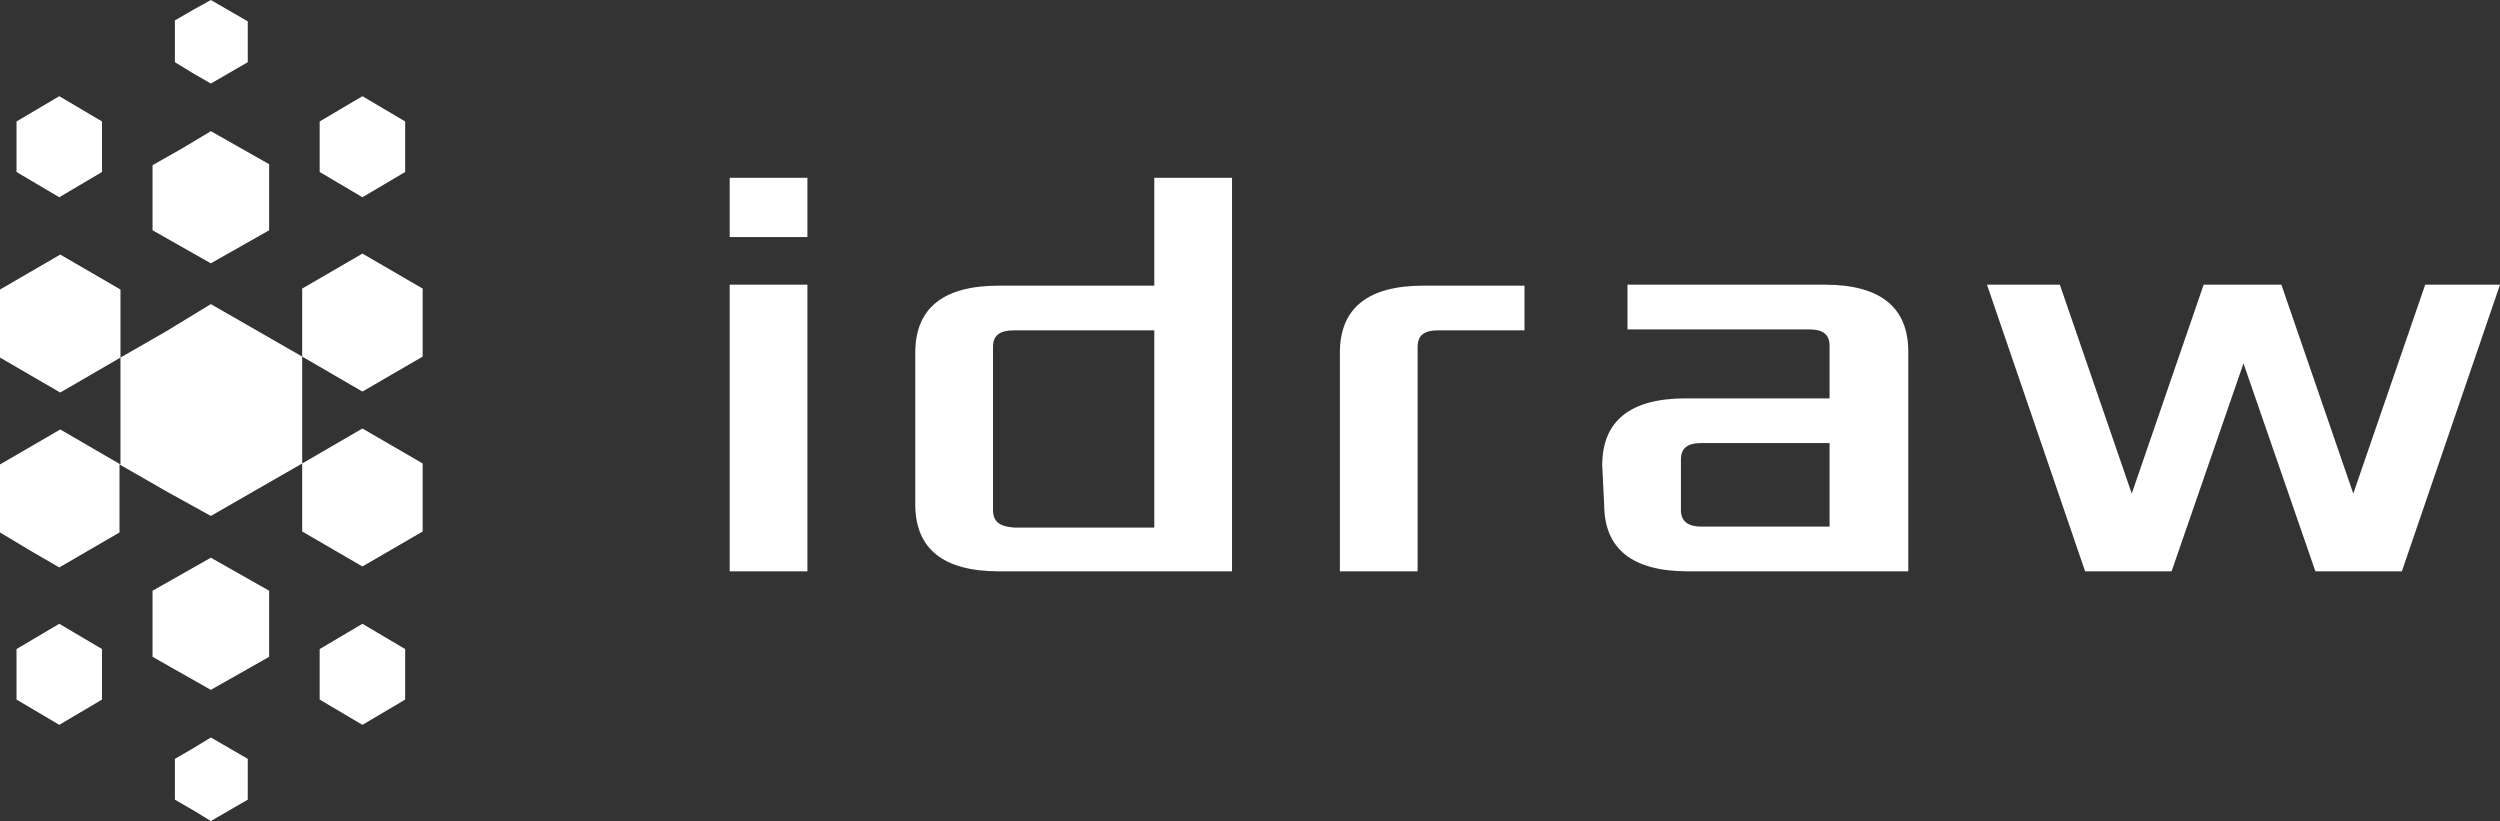 <?xml version="1.0" encoding="utf-8"?>
<!-- Generator: Adobe Illustrator 26.3.1, SVG Export Plug-In . SVG Version: 6.00 Build 0)  -->
<svg version="1.1" id="Camada_1" xmlns="http://www.w3.org/2000/svg" xmlns:xlink="http://www.w3.org/1999/xlink" x="0px" y="0px"
	 viewBox="0 0 257.3 84.5" style="enable-background:new 0 0 257.3 84.5;" xml:space="preserve">
<rect x="0" y="0" width="257.3" height="84.5" fill="#333333" stroke="none"/>
<style type="text/css">
	.st0{fill:#FFFFFF;}
	.st1{fill-rule:evenodd;clip-rule:evenodd;fill:#FFFFFF;}
</style>
<path class="st0" d="M204.5,29.3l10.1,29.5h8.9l7.4-21.4l7.4,21.4h8.9l10.1-29.5h-7.7l-7.4,21.5l-7.4-21.5h-8l-7.4,21.5l-7.4-21.5
	C212.2,29.3,204.5,29.3,204.5,29.3z M173,52.5v-5.2c0-1.2,0.7-1.7,2.1-1.7h13.2v8.6h-13.2C173.8,54.2,173,53.7,173,52.5z
	 M165.1,51.9c0,4.6,2.9,6.9,8.6,6.9h22.7V36.2c0-4.6-2.9-6.9-8.6-6.9h-20.3v4.6h18.7c1.4,0,2.1,0.5,2.1,1.7V41h-14.8
	c-5.7,0-8.6,2.3-8.6,6.9L165.1,51.9L165.1,51.9z M137.9,58.8h8V35.7c0-1.2,0.7-1.7,2.1-1.7h8.9v-4.6h-10.4c-5.7,0-8.6,2.3-8.6,6.9
	V58.8z M102.2,52.5V35.7c0-1.2,0.7-1.7,2.2-1.7h14.4v20.3h-14.4C102.9,54.2,102.2,53.7,102.2,52.5z M94.2,51.9
	c0,4.6,2.9,6.9,8.6,6.9h24V18.3h-8v11.1h-16c-5.7,0-8.6,2.3-8.6,6.9V51.9z M75.1,24.4h8v-6.1h-8V24.4z M75.1,58.8h8V29.3h-8V58.8z"
	/>
<path class="st1" d="M21.7,13.5l3,1.7l3,1.7v3.4v3.4l-3,1.7l-3,1.7l-3-1.7l-3-1.7v-3.4V17l3-1.7L21.7,13.5z M21.7,0l1.9,1.1l1.9,1.1
	v2.1v2.1l-1.9,1.1l-1.9,1.1l-1.9-1.1L18,6.4V4.3V2.1l1.9-1.1L21.7,0z M21.7,71l3-1.7l3-1.7v-3.4v-3.4l-3-1.7l-3-1.7l-3,1.7l-3,1.7
	v3.4v3.4l3,1.7L21.7,71z M21.7,84.5l1.9-1.1l1.9-1.1v-2.1v-2.1L23.6,77l-1.9-1.1L19.9,77L18,78.1v2.1v2.1l1.9,1.1L21.7,84.5z
	 M6.1,9.9l2.2,1.3l2.2,1.3v2.6v2.6l-2.2,1.3l-2.2,1.3l-2.2-1.3l-2.2-1.3v-2.6v-2.6l2.2-1.3L6.1,9.9z M6.1,74.6l2.2-1.3l2.2-1.3v-2.6
	v-2.6l-2.2-1.3l-2.2-1.3l-2.2,1.3l-2.2,1.3v2.6V72l2.2,1.3L6.1,74.6z M37.3,9.9l-2.2,1.3l-2.2,1.3v2.6v2.6l2.2,1.3l2.2,1.3l2.2-1.3
	l2.2-1.3v-2.6v-2.6l-2.2-1.3L37.3,9.9z M37.3,74.6l-2.2-1.3L32.9,72v-2.6v-2.6l2.2-1.3l2.2-1.3l2.2,1.3l2.2,1.3v2.6V72l-2.2,1.3
	L37.3,74.6z M21.7,31.3l4.7,2.7l4.7,2.7v-3.5v-3.5l3.1-1.8l3.1-1.8l3.1,1.8l3.1,1.8v3.5v3.5l-3.1,1.8l-3.1,1.8l-3.1-1.8l-3.1-1.8
	v5.5v5.5l3.1-1.8l3.1-1.8l3.1,1.8l3.1,1.8v3.5v3.5l-3.1,1.8l-3.1,1.8l-3.1-1.8l-3.1-1.8v-3.5v-3.5l-4.7,2.7l-4.7,2.7L17,50.5
	l-4.7-2.7v3.5v3.5l-3.1,1.8l-3.1,1.8l-3.1-1.8L0,54.8v-3.5v-3.5l3.1-1.8l3.1-1.8l3.1,1.8l3.1,1.8v-5.5v-5.5l-3.1,1.8l-3.1,1.8
	l-3.1-1.8L0,36.8v-3.5v-3.5l3.1-1.8l3.1-1.8l3.1,1.8l3.1,1.8v3.5v3.5l4.7-2.7L21.7,31.3z"/>
</svg>
